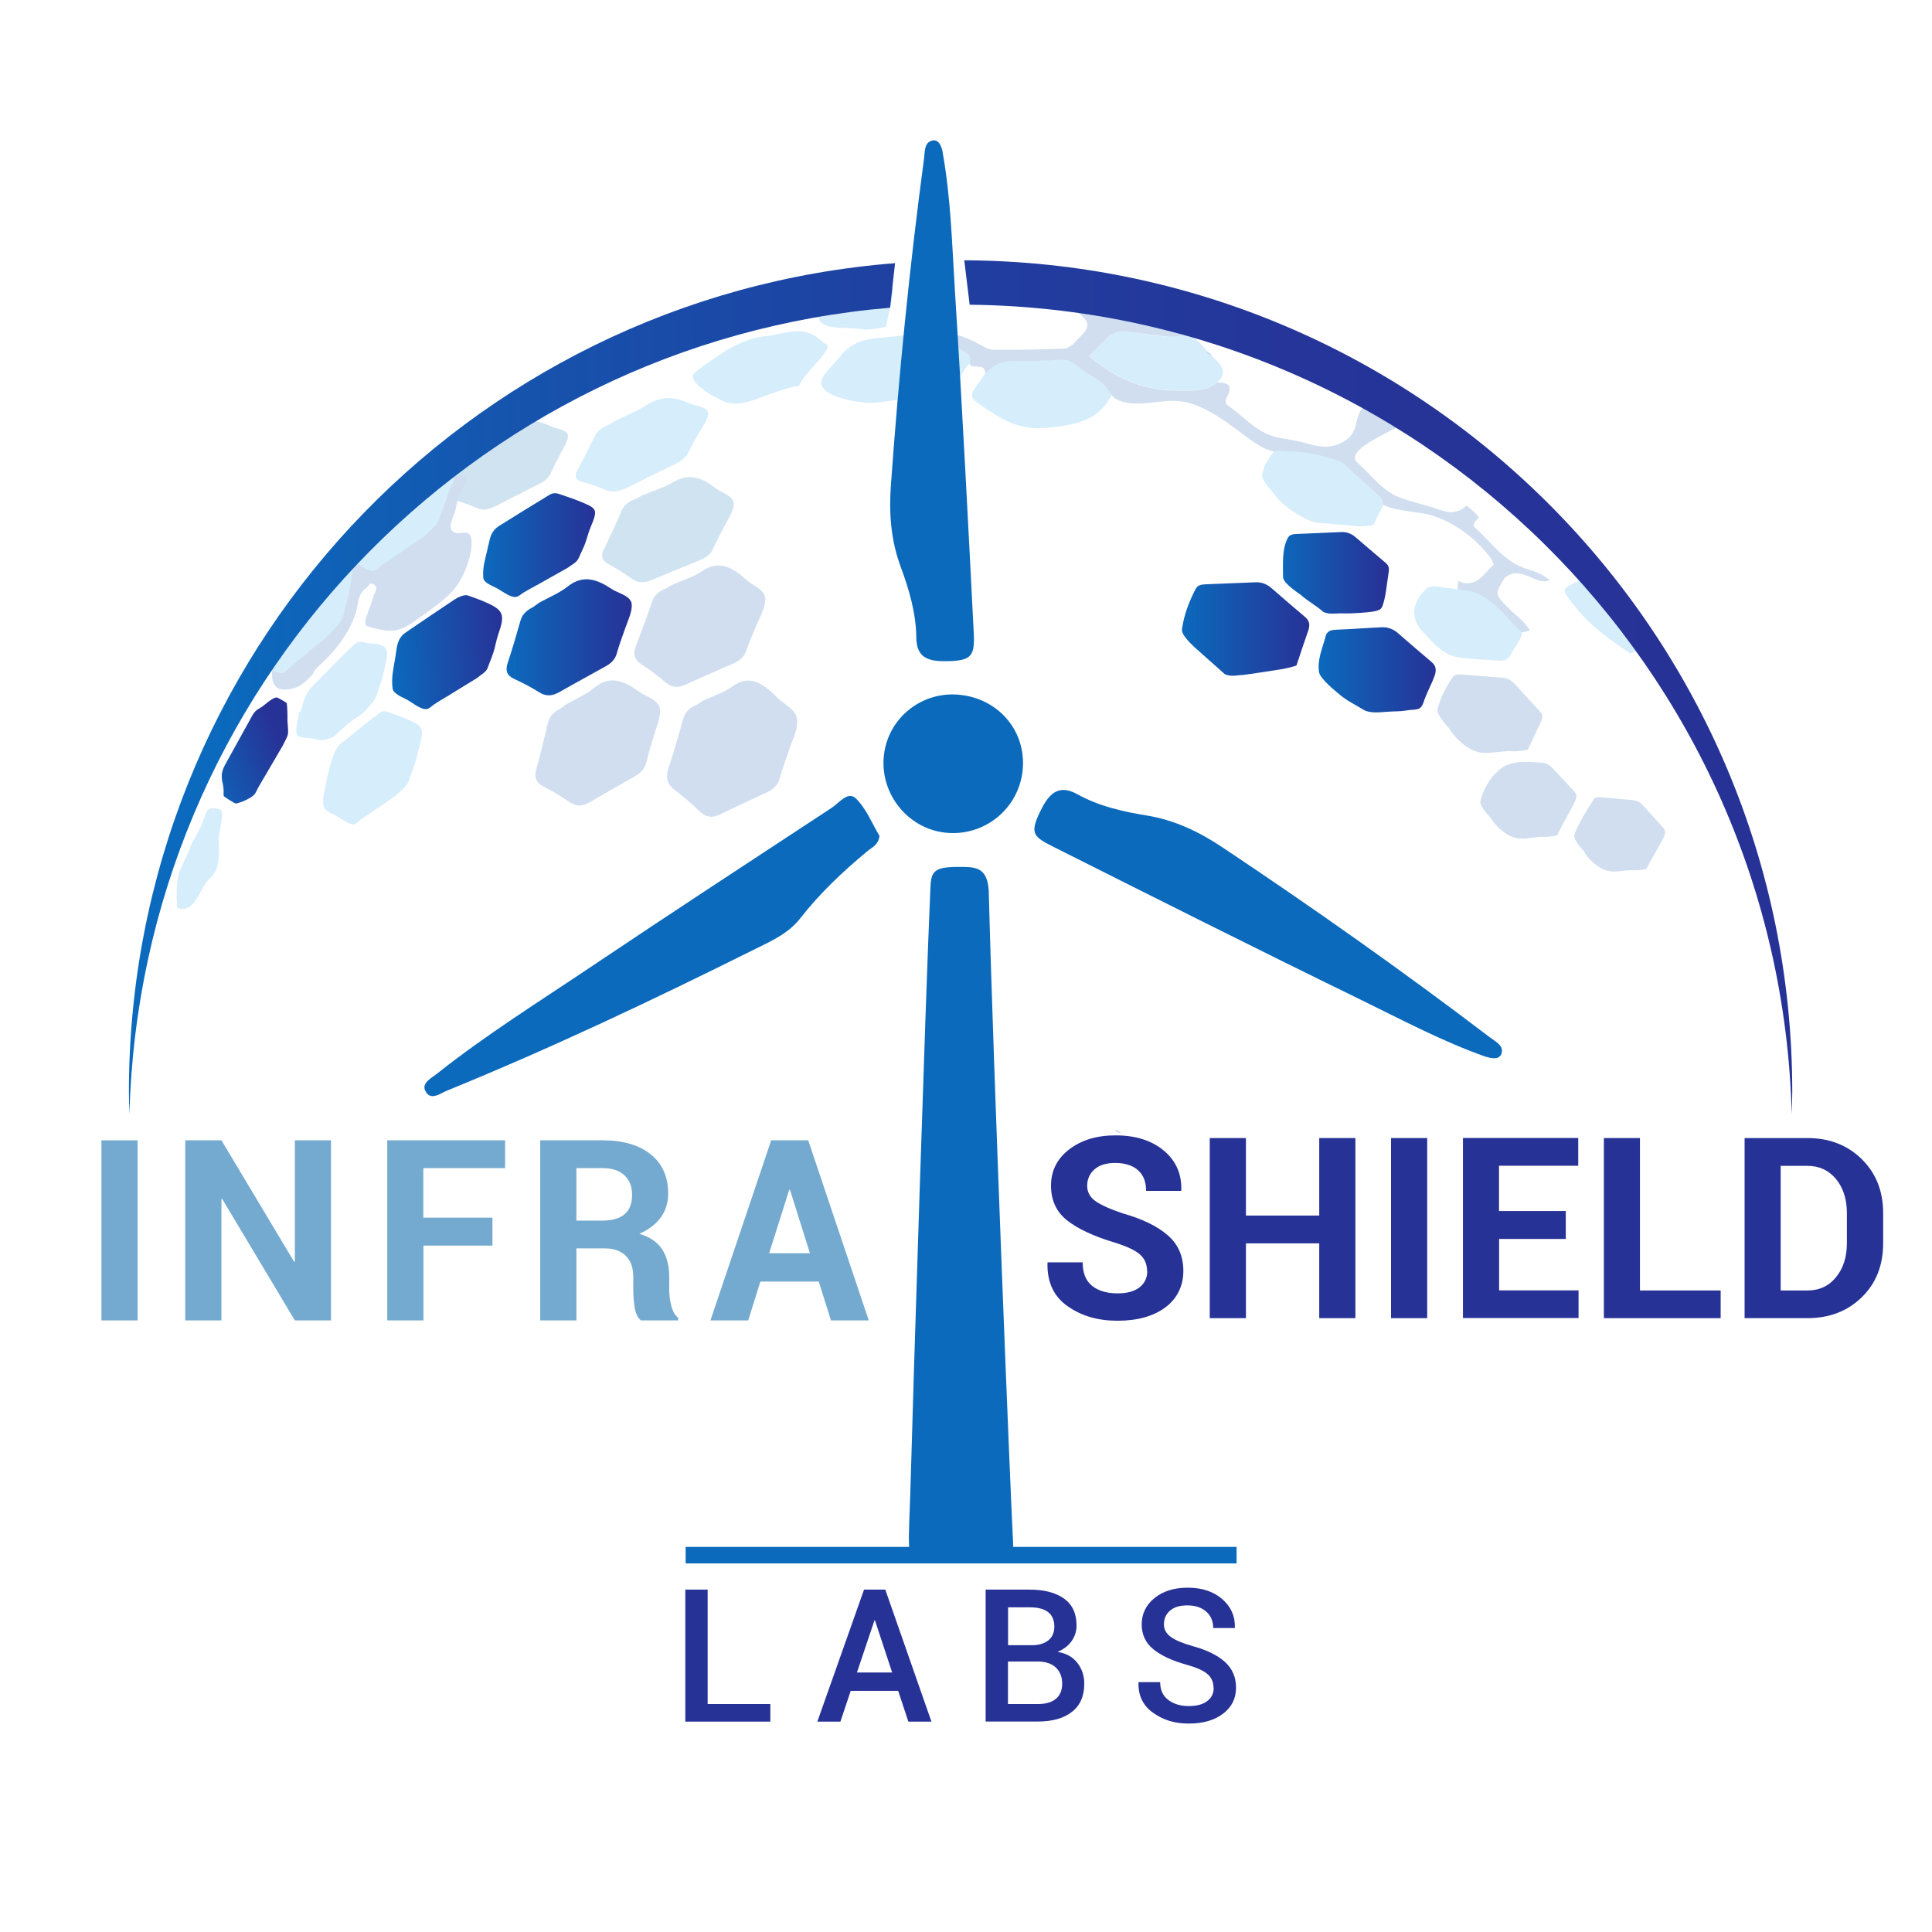<?xml version="1.0" encoding="UTF-8"?>
<svg id="isl-logo-for-apps-colored" xmlns="http://www.w3.org/2000/svg" xmlns:xlink="http://www.w3.org/1999/xlink" viewBox="0 0 180 180">
  <defs>
    <style>
      .cls-1 {
        fill: url(#linear-gradient-8);
      }

      .cls-1, .cls-2, .cls-3, .cls-4, .cls-5, .cls-6, .cls-7, .cls-8, .cls-9, .cls-10, .cls-11, .cls-12, .cls-13, .cls-14, .cls-15, .cls-16, .cls-17, .cls-18, .cls-19, .cls-20, .cls-21 {
        stroke-width: 0px;
      }

      .cls-1, .cls-2, .cls-3, .cls-4, .cls-5, .cls-6, .cls-7, .cls-8, .cls-10, .cls-12, .cls-13, .cls-14, .cls-15, .cls-16, .cls-18, .cls-19, .cls-20, .cls-21 {
        fill-rule: evenodd;
      }

      .cls-2 {
        fill: url(#linear-gradient-7);
      }

      .cls-3 {
        fill: #d0def0;
      }

      .cls-4 {
        fill: #1573bb;
      }

      .cls-4, .cls-8, .cls-10, .cls-13, .cls-15, .cls-21 {
        opacity: .2;
      }

      .cls-5 {
        fill: url(#linear-gradient-9);
      }

      .cls-6 {
        fill: #d6edfb;
      }

      .cls-7 {
        fill: url(#linear-gradient-3);
      }

      .cls-8 {
        fill: #0a439e;
      }

      .cls-9, .cls-20 {
        fill: #0b6abc;
      }

      .cls-10 {
        fill: #145cb2;
      }

      .cls-11 {
        fill: #74aad0;
      }

      .cls-12 {
        fill: url(#linear-gradient);
      }

      .cls-13 {
        fill: #34a6e9;
      }

      .cls-14 {
        fill: url(#linear-gradient-2);
      }

      .cls-15 {
        fill: #0a3c92;
      }

      .cls-16 {
        fill: url(#linear-gradient-5);
      }

      .cls-17 {
        fill: #273297;
      }

      .cls-18 {
        fill: url(#linear-gradient-6);
      }

      .cls-19 {
        fill: url(#linear-gradient-4);
      }

      .cls-21 {
        fill: #227ecf;
      }
    </style>
    <linearGradient id="linear-gradient" x1="-11.34" y1="-4.57" x2="-.91" y2="-4.57" gradientTransform="translate(48.11 65.7) rotate(.24) scale(1.01 1.07) skewX(3.34)" gradientUnits="userSpaceOnUse">
      <stop offset="0" stop-color="#0b6abd"/>
      <stop offset="1" stop-color="#273297"/>
    </linearGradient>
    <linearGradient id="linear-gradient-2" x1="47.19" y1="59.38" x2="58.86" y2="59.38" gradientTransform="matrix(1,0,0,1,0,0)" xlink:href="#linear-gradient"/>
    <linearGradient id="linear-gradient-3" x1="110.11" y1="58.6" x2="121.98" y2="58.6" gradientTransform="matrix(1,0,0,1,0,0)" xlink:href="#linear-gradient"/>
    <linearGradient id="linear-gradient-4" x1="45.03" y1="50.79" x2="55.45" y2="50.79" gradientTransform="matrix(1,0,0,1,0,0)" xlink:href="#linear-gradient"/>
    <linearGradient id="linear-gradient-5" x1="-388.76" y1="354.87" x2="-378.88" y2="354.87" gradientTransform="translate(202.93 -382.29) rotate(-40.91) scale(.94 .63) skewX(-12.26)" xlink:href="#linear-gradient"/>
    <linearGradient id="linear-gradient-6" x1="122.86" y1="62.4" x2="133.78" y2="62.4" gradientTransform="matrix(1,0,0,1,0,0)" xlink:href="#linear-gradient"/>
    <linearGradient id="linear-gradient-7" x1="118.5" y1="172.59" x2="129.55" y2="172.59" gradientTransform="translate(13.94 -99.75) rotate(-.15) scale(.89) skewX(-.31)" xlink:href="#linear-gradient"/>
    <linearGradient id="linear-gradient-8" x1="20.04" y1="64.29" x2="159.05" y2="63.61" gradientUnits="userSpaceOnUse">
      <stop offset="0" stop-color="#0b6abd"/>
      <stop offset=".21" stop-color="#1653ad"/>
      <stop offset=".46" stop-color="#1f40a1"/>
      <stop offset=".72" stop-color="#253599"/>
      <stop offset="1" stop-color="#273297"/>
    </linearGradient>
    <linearGradient id="linear-gradient-9" x1="20.04" y1="64.57" x2="159.06" y2="63.88" xlink:href="#linear-gradient-8"/>
  </defs>
  <path class="cls-3" d="m150.09,81.18c-.09,0-.18-.02-.27-.04-.83-.16-1.84-1.05-2.24-1.81-.01-.02-1.01-1.08-.9-1.5.22-.86,1.31-2.59,1.79-3.33.15-.23.38-.24.62-.22,1.02.09,2.05.18,3.07.27.38.03.68.22.94.51.61.69,1.22,1.37,1.84,2.05.26.28.23.55.08.87-.32.68-1.32,2.3-1.64,2.99-.25.07-.95.13-1.06.12-.73-.08-1.5.16-2.22.1Z"/>
  <path class="cls-6" d="m28.12,65.97c.15-.6.38-1.42.9-1.94,1.14-1.13,2.11-2.17,3.26-3.3.21-.21.93-.93,1.2-.93.54,0,.54.14,1.08.15,1.46.05,1.72.55,1.36,1.97-.12.47-.2.81-.31,1.28-.08.34-.46,1.31-.54,1.65-.09.36-.84,1.13-1.09,1.43-.68.62-1.07.69-1.74,1.31-.35.32-.71.63-1.05.96-.17.17-.63.28-.87.36-.44.14-1.13-.1-1.55-.15-.29-.03-1.02-.03-1.11-.34-.2-.68.15-1.3.19-2.02,0-.12.14.09.27-.44Z"/>
  <path class="cls-4" d="m52.92,40.54s.01.08,0,.13c-.03.49-.46,1.12-.7,1.6-.32.61-.65,1.22-.92,1.84-.19.44-.58.73-1.05.97-1.37.7-2.76,1.39-4.13,2.1-.61.31-1.14.4-1.7.15-.63-.28-1.3-.52-1.99-.72-.63-.18-.74-.51-.47-1.06.49-.99.95-2,1.39-3,.21-.48.63-.77,1.15-1.01.19-.12.39-.24.58-.36.84-.43,1.76-.79,2.52-1.31,1.46-.99,2.62-.68,3.75-.14.49.23,1.47.29,1.57.83Z"/>
  <path class="cls-12" d="m36.89,60.84c.1-.75.2-1.42.89-1.9,1.52-1.05,3.06-2.07,4.59-3.1.28-.19.91-.48,1.23-.36.65.24.99.34,1.62.62,1.72.74,1.84,1.18,1.21,2.98-.21.6-.27,1.14-.47,1.74-.14.44-.36.93-.51,1.37-.16.46-.62.64-.96.95-.89.55-1.79,1.1-2.68,1.65-.46.28-.94.55-1.38.85-.23.16-.46.43-.76.43-.55,0-1.32-.66-1.82-.92-.34-.18-1.2-.51-1.27-.99-.14-1.04.08-1.86.24-2.85.03-.16.04-.31.07-.47Z"/>
  <path class="cls-6" d="m65.99,38.45s0,.08,0,.13c-.05.51-.54,1.18-.82,1.68-.36.65-.75,1.29-1.07,1.94-.22.47-.66.77-1.18,1.03-1.53.75-3.07,1.49-4.59,2.25-.68.34-1.26.43-1.88.17-.68-.29-1.41-.53-2.16-.74-.68-.19-.8-.52-.49-1.11.57-1.05,1.1-2.11,1.61-3.16.24-.51.71-.82,1.29-1.07.22-.13.43-.26.65-.38.94-.46,1.95-.85,2.81-1.4,1.63-1.06,2.9-.74,4.12-.19.53.24,1.61.29,1.7.86Z"/>
  <path class="cls-4" d="m68.37,46.88c0,.05,0,.11,0,.16-.06.62-.55,1.35-.84,1.91-.37.72-.77,1.43-1.09,2.18-.23.53-.67.82-1.19,1.04-1.52.63-3.05,1.24-4.56,1.88-.67.28-1.25.29-1.85-.15-.66-.49-1.38-.92-2.11-1.32-.67-.36-.78-.8-.45-1.45.58-1.18,1.13-2.37,1.65-3.57.25-.58.72-.87,1.29-1.07.22-.12.43-.23.65-.35.93-.39,1.94-.67,2.79-1.19,1.63-.98,2.87-.36,4.05.56.52.4,1.57.66,1.65,1.37Z"/>
  <path class="cls-3" d="m71.3,55.73c0,.06.01.12,0,.19-.03.73-.5,1.56-.77,2.2-.34.83-.71,1.65-1.01,2.51-.21.61-.64.93-1.15,1.16-1.51.67-3.03,1.32-4.53,2.01-.67.3-1.25.28-1.88-.26-.69-.6-1.43-1.15-2.19-1.64-.69-.45-.82-.97-.52-1.73.53-1.36,1.04-2.74,1.51-4.12.23-.67.69-.98,1.26-1.2.21-.13.43-.25.64-.38.93-.41,1.93-.7,2.77-1.27,1.6-1.08,2.88-.29,4.13.84.54.49,1.62.85,1.74,1.69Z"/>
  <path class="cls-3" d="m61.46,65.95c.01.06.02.12.03.19.05.73-.33,1.6-.53,2.27-.26.86-.53,1.72-.74,2.6-.14.63-.53.99-1.02,1.28-1.43.82-2.87,1.63-4.29,2.47-.63.37-1.22.41-1.89-.06-.75-.52-1.55-.99-2.35-1.4-.74-.38-.92-.88-.7-1.66.39-1.41.74-2.83,1.07-4.26.16-.69.58-1.05,1.12-1.32.2-.15.4-.3.6-.44.88-.51,1.85-.9,2.62-1.55,1.48-1.24,2.84-.59,4.19.4.59.43,1.7.68,1.9,1.5Z"/>
  <path class="cls-3" d="m138.2,70.14c-.12,0-.23-.02-.34-.04-1.05-.19-2.31-1.28-2.81-2.2-.02-.03-1.26-1.31-1.12-1.83.28-1.06.78-2.04,1.4-2.96.19-.28.48-.29.78-.27,1.29.1,2.58.2,3.86.3.48.04.86.26,1.18.61.76.84,1.52,1.67,2.3,2.5.32.34.29.68.09,1.06-.41.84-.8,1.69-1.2,2.54-.31.08-1.2.17-1.34.15-.91-.09-1.89.2-2.8.14Z"/>
  <path class="cls-6" d="m19.99,75.31c.14.02.31.06.51.1.48.11-.11,2.23-.12,2.52-.01,1.02.14,1.92-.18,2.94-.21.66-.64.86-1.06,1.44-.63.88-1.15,2.85-2.63,2.27-.06-.98-.11-2.03.11-2.99.19-.82.69-1.56.98-2.36.38-1.03,1.1-1.96,1.41-2.97.27-.86.45-1.03.98-.95Z"/>
  <path class="cls-15" d="m27.12,59.31c-.19.16-.38.32-.56.48-.13-.12-.25-.23-.38-.35.25-.18.5-.35.75-.53.06.13.13.27.19.4Z"/>
  <path class="cls-10" d="m27.12,59.31c-.06-.13-.13-.27-.19-.4.15-.31.3-.62.45-.93.43-.73,1.04-1.28,1.74-1.76.13-.02.26-.05.38-.07-.14.86-.88,1.33-1.31,2.01-.36.38-.72.77-1.08,1.15Z"/>
  <path class="cls-6" d="m76.18,27.63c2.91-.57,6.96-.79,7.04-.79.17,0-.69,3.6-.69,3.6-2.37.49-1.55.17-3.93.11-.83-.02-2.03-.12-2.32-.82-.29-.72-.75-.83-1.24-1.1.38-.33.76-.67,1.14-1Z"/>
  <path class="cls-6" d="m153.72,60.25c-.45-.08-1.44.47-1.84.63-1.93-1.33-3.67-2.48-5.21-4.46-1.2-1.55-1.32-1.54.5-2.32.74,1.15,2.12,1.4,3.11,2.19,1.29,1.2,2.82,2.18,3.44,3.97Z"/>
  <path class="cls-14" d="m58.84,56.21c.01.05.02.11.02.17.02.67-.38,1.48-.59,2.1-.28.8-.58,1.59-.81,2.41-.16.58-.56.93-1.05,1.2-1.44.8-2.89,1.59-4.32,2.4-.64.36-1.21.42-1.87,0-.73-.46-1.5-.86-2.28-1.22-.72-.32-.88-.78-.64-1.5.43-1.3.82-2.62,1.19-3.94.18-.63.6-.98,1.15-1.25.2-.14.4-.28.6-.43.88-.49,1.85-.88,2.64-1.5,1.5-1.19,2.82-.63,4.13.24.57.38,1.66.57,1.84,1.32Z"/>
  <path class="cls-7" d="m115.83,62.88c-.54.02-1.16.2-1.72-.07-.79-.71-1.59-1.41-2.38-2.12-.02-.03-1.71-1.4-1.61-2.05.18-1.32.65-2.57,1.27-3.76.19-.37.54-.42.9-.44,1.57-.06,3.13-.13,4.7-.19.58-.02,1.07.19,1.5.57,1.04.9,2.07,1.8,3.12,2.68.43.37.44.77.27,1.27-.38,1.07-.73,2.15-1.09,3.23-.36.15-1.42.37-1.59.38-.47.08-3.03.47-3.36.5Z"/>
  <path class="cls-3" d="m43.93,50.35c-.13-1.32-1.17-.31-1.77-.86-.38-.35-.03-1.11.15-1.6.03-.07.05-.14.07-.19.14-.47.17-.93.35-1.39.25-.63.73-1.38.78-2.02-.87.16-1.76-.33-2.6-.08-.39.11-.79.44-1.16.63-.69.35-1.46.53-2.13.92-1.11.65-1.89,1.76-2.77,2.67-1.24,1.27-2.77,2.33-3.85,3.74-1.34,1.77-2.07,4.09-3.74,5.62-.64.59-1.09.83-1.36,1.74-.15.53-.27,1.17-.37,1.74-.2,1.15-.58,2.97.99,2.98,1.23,0,1.94-.69,2.65-1.48.12-.39.44-.64.72-.9.97-.89,1.84-1.9,2.49-3.04.34-.59.63-1.23.81-1.89.17-.61.16-1.32.57-1.83.02-.03.05-.05.07-.08.05-.04.1-.09.14-.14.2-.17.37-.26.48-.48.11-.05.23-.05.38.04.49.3.06.78-.05,1.16-.18.64-.45,1.25-.65,1.88-.09.29-.2.77.1.86,2.48.74,3.06.52,5.08-.96.95-.69,2.32-1.64,3.07-2.58.85-1.07,1.67-3.12,1.54-4.46Z"/>
  <path class="cls-19" d="m45.51,50.78c.14-.7.27-1.32.97-1.77,1.56-.98,3.13-1.94,4.7-2.9.29-.18.59-.2.9-.09.63.22,1.27.42,1.88.67,1.67.68,1.78.73,1.07,2.42-.24.56-.33,1.06-.55,1.62-.16.41-.4.87-.57,1.27-.18.43-.64.6-1,.89-.91.51-1.82,1.03-2.74,1.54-.47.26-.95.51-1.41.79-.24.15-.48.4-.78.4-.54,0-1.28-.61-1.75-.85-.33-.17-1.16-.47-1.2-.92-.09-.97.17-1.73.38-2.65.03-.15.06-.29.09-.43Z"/>
  <path class="cls-21" d="m32.61,50.99c.18-.03.4-.15.49.1.08.25-.13.4-.31.54-.09-.04-.19-.09-.28-.13.04-.17.07-.34.11-.51Z"/>
  <path class="cls-4" d="m32.5,51.5c.09.04.19.09.28.13-.08.03-.15.06-.22.09l-.05-.1v-.11Z"/>
  <path class="cls-13" d="m50.7,37.62c-.43.96-1.17,1.58-2.09,2.1-1.35.76-2.63,1.65-3.94,2.49-.36.23-.69.52-1.17.4.59-1.38,1.96-1.94,3.04-2.77,1.11-.85,2.51-1.28,3.53-2.28.2-.2.43-.13.62.06Z"/>
  <path class="cls-6" d="m103.55,36.87c-1.3,2.39-3.45,2.71-5.96,2.99-2.78.31-4.62-1-6.6-2.4-.47-.33-.59-.69-.23-1.18.35-.47.67-.96,1.01-1.44.71-.97,1.69-1.27,2.86-1.25,1.41.03,2.82-.03,4.23-.11.65-.03,1.15.24,1.59.64,1.02.93,2.54,1.29,3.1,2.74Z"/>
  <path class="cls-6" d="m79.53,32.11c1.45-.8,3.23-.58,5.07-.94,1.49-.29,2.74.14,3.98.85.33.19.68.36,1.03.54.43.33,1.07.55.7,1.31-.11.12-.22.25-.33.38-.04.08-.09.15-.13.23-.89,1.47-2.02,2.46-3.91,2.49-2.06.03-3.86.81-5.94.47-.83-.13-3.74-.62-3.47-1.98.11-.54,1.37-1.77,1.77-2.28.37-.48.78-.81,1.22-1.06Z"/>
  <path class="cls-6" d="m101.44,33.14c.53-.52,1.07-1.03,1.59-1.57.56-.59,1.22-.81,2.02-.71,1.18.15,2.62.56,3.8.46.58-.05.93-.37,1.56-.22,1.13.28,1.7,1.35,2.5,2.07.73.66,1.63,1.51.49,2.45-1.12.94-2.41.73-3.76.75-3.23.04-5.82-1.27-8.2-3.23Z"/>
  <path class="cls-3" d="m142.44,53.06c-2.21-.57-3.41-2.48-5-3.87-.37-.32.06-.73.34-.91-.23-.53-.74-.76-1.13-1.18-.7.65-1.46.77-2.39.44-1.25-.45-2.57-.72-3.82-1.18-1.68-.62-2.68-2.13-3.97-3.25-1.17-1.01,2.35-2.57,2.82-2.85.84-.5,2.07-.7,1.16-1.67-.56-.6-2.84-1.33-3.51-.56-.8.93-.33,2.1-1.51,2.96-1.11.8-2.29.72-3.55.36-.86-.24-1.75-.4-2.64-.55-2.02-.34-3.26-1.93-4.82-3.01-.3-.2-.26-.54-.09-.85.59-1.08,0-1.32-.94-1.3-1.12.94-2.41.73-3.76.75-3.23.04-5.82-1.27-8.2-3.23.53-.52,1.07-1.03,1.59-1.57.56-.59,1.22-.81,2.02-.71,1.59.2,3.26.57,4.87.43.04-.17.04-.37,0-.54-1.17-.62-2.38-.89-3.68-1.41-1.29-.52-4.67-1.15-5.85-.3,1.31,1.05,1.18,1.44.01,2.57-.14.13-.25.29-.38.43-.27.14-.54.41-.82.42-2.21.07-4.43.14-6.64.11-.54,0-1.07-.43-1.6-.66,0-.08-1.59-.74-1.71-.68-.37.31-.04.69.03,1.16.43.33,1.42.51,1.04,1.49.33.58,1.55-.2,1.48.98.71-.97,1.69-1.27,2.86-1.25,1.41.03,2.82-.03,4.23-.11.65-.03,1.15.24,1.58.64.76.69,1.78,1.04,2.48,1.79.36.39.5.84.92,1.14.5.37,1.42.51,2.03.51,1.62,0,3.17-.5,4.77-.09,1.84.47,3.4,1.67,4.91,2.77.95.7,2,1.57,3.17,1.8,1.01.2,2.08,0,3.09.22,1.24.26,2.44.7,3.5,1.39,1.14.73,1.84,1.64,2.62,2.67,1.02,1.36,4.13,1.19,5.65,1.72,2.11.74,3.92,2.1,5.26,3.89.14.18.21.41.32.62-.95.86-1.64,2.3-3.35,1.54,0,.29,0,.58-.01.87,2.63.24,3.84,2.44,5.54,3.98.4-.07.79-.15,1.19-.22-.49-.87-1.32-1.41-2-2.1-1.29-1.31-1.3-1.3-.38-2.8.8-.73,1.64-.42,2.47-.07.57.25,1.12.53,1.77.26-.6-.44-1.23-.78-1.97-.97Z"/>
  <path class="cls-8" d="m103.86,105.28c.24,0,.44.1.59.29-.25,0-.45-.09-.59-.29Z"/>
  <path class="cls-6" d="m136.29,54.97c2.63.24,3.84,2.44,5.54,3.98-.17.79-.76,1.37-1.1,2.08-.25.51-.71.55-1.21.51-1.25-.1-2.52-.11-3.75-.32-1.4-.24-2.26-1.38-3.17-2.31-1.23-1.26-1.07-2.8.25-4.01.33-.3.71-.3,1.11-.25.78.1,1.55.22,2.33.33Z"/>
  <path class="cls-21" d="m113,33.07c-.29.03-.48-.12-.64-.34.21.11.43.23.64.34Z"/>
  <path class="cls-4" d="m89.85,34.46c.04-.08.09-.15.13-.23-.04.08-.09.15-.13.23Z"/>
  <g>
    <path class="cls-17" d="m65.93,158.76h5.84v1.64h-7.92v-12.3h2.08v10.66Z"/>
    <path class="cls-17" d="m83.68,157.53h-4.42l-.96,2.87h-2.15l4.35-12.3h1.98l4.3,12.3h-2.15l-.95-2.87Zm-3.84-1.71h3.28l-1.6-4.85h-.05l-1.63,4.85Z"/>
    <path class="cls-17" d="m91.83,160.4v-12.3h4.08c1.37,0,2.45.28,3.23.84.78.56,1.16,1.4,1.16,2.51,0,.54-.16,1.03-.47,1.46-.31.43-.74.76-1.3.99.8.13,1.41.47,1.84,1.02.43.55.65,1.2.65,1.94,0,1.15-.38,2.03-1.15,2.63-.76.6-1.82.9-3.17.9h-4.89Zm2.08-7.12h2.23c.65,0,1.15-.15,1.53-.45.37-.3.56-.73.56-1.28,0-.61-.2-1.06-.59-1.36-.39-.3-.97-.44-1.72-.44h-2v3.53Zm0,1.53v3.95h2.81c.72,0,1.27-.16,1.66-.49.39-.32.58-.79.58-1.41s-.19-1.11-.57-1.48c-.38-.37-.92-.56-1.61-.58h-2.87Z"/>
    <path class="cls-17" d="m113.06,157.24c0-.51-.18-.93-.55-1.26-.37-.33-1.02-.62-1.95-.88-1.34-.37-2.38-.85-3.1-1.44-.73-.59-1.09-1.37-1.09-2.33s.4-1.81,1.2-2.45c.8-.64,1.83-.96,3.08-.96,1.35,0,2.42.36,3.23,1.07.81.71,1.2,1.59,1.17,2.64l-.02.05h-2c0-.65-.22-1.16-.66-1.54-.44-.38-1.02-.57-1.74-.57s-1.24.16-1.62.49c-.38.33-.57.75-.57,1.27,0,.47.21.86.63,1.17.42.31,1.11.6,2.07.87,1.31.36,2.3.85,2.99,1.47.68.62,1.03,1.42,1.03,2.39,0,1.02-.41,1.83-1.22,2.44-.81.61-1.87.91-3.19.91s-2.37-.33-3.31-1c-.94-.66-1.4-1.6-1.37-2.81l.02-.05h2c0,.74.26,1.29.77,1.67.52.38,1.15.56,1.89.56s1.31-.15,1.72-.46c.41-.31.61-.72.61-1.25Z"/>
  </g>
  <path class="cls-11" d="m12.82,123.02h-3.37v-16.78h3.37v16.78Z"/>
  <path class="cls-11" d="m30.84,123.02h-3.37l-6.77-11.32h-.07v11.32h-3.37v-16.78h3.37l6.77,11.31h.07v-11.31h3.37v16.78Z"/>
  <path class="cls-11" d="m45.89,116.05h-6.44v6.97h-3.37v-16.78h10.98v2.59h-7.62v4.62h6.44v2.59Z"/>
  <path class="cls-11" d="m53.7,116.31v6.71h-3.37v-16.78h5.81c1.91,0,3.41.44,4.49,1.31,1.08.87,1.62,2.09,1.62,3.65,0,.86-.23,1.6-.69,2.23-.46.63-1.12,1.13-2,1.52.99.29,1.7.78,2.14,1.46.43.68.65,1.53.65,2.54v1.23c0,.47.06.96.19,1.47.13.51.34.89.65,1.13v.24h-3.47c-.31-.25-.51-.65-.59-1.22-.09-.57-.13-1.12-.13-1.65v-1.19c0-.84-.23-1.49-.69-1.95-.46-.46-1.1-.7-1.94-.7h-2.67Zm0-2.59h2.39c.95,0,1.65-.2,2.11-.6.46-.4.69-.99.69-1.78s-.23-1.38-.7-1.83c-.47-.45-1.15-.68-2.05-.68h-2.44v4.89Z"/>
  <path class="cls-11" d="m76.28,119.4h-5.44l-1.13,3.62h-3.52l5.66-16.78h3.45l5.64,16.78h-3.52l-1.14-3.62Zm-4.61-2.64h3.79l-1.86-5.91h-.07l-1.87,5.91Z"/>
  <g>
    <path class="cls-17" d="m106.87,118.43c0-.65-.22-1.16-.67-1.56-.45-.39-1.24-.76-2.37-1.11-1.94-.58-3.41-1.27-4.41-2.06-1-.79-1.5-1.87-1.5-3.24s.56-2.5,1.69-3.37c1.13-.87,2.57-1.31,4.32-1.31,1.86,0,3.36.47,4.49,1.41,1.13.94,1.68,2.17,1.64,3.69l-.02.07h-3.26c0-.84-.25-1.48-.76-1.93-.51-.45-1.22-.67-2.13-.67-.83,0-1.47.2-1.92.6-.45.4-.68.91-.68,1.53,0,.57.25,1.04.74,1.4.49.36,1.34.75,2.55,1.16,1.84.52,3.25,1.2,4.22,2.05.97.84,1.45,1.95,1.45,3.32s-.56,2.57-1.68,3.4c-1.12.83-2.6,1.24-4.45,1.24s-3.36-.45-4.65-1.35c-1.29-.9-1.92-2.24-1.88-4.02l.02-.07h3.26c0,.99.29,1.72.88,2.19.58.47,1.38.7,2.37.7.9,0,1.58-.19,2.06-.57.47-.38.71-.88.71-1.51Z"/>
    <path class="cls-17" d="m126.28,122.81h-3.37v-6.97h-6.83v6.97h-3.37v-16.78h3.37v7.22h6.83v-7.22h3.37v16.78Z"/>
    <path class="cls-17" d="m132.97,122.81h-3.37v-16.78h3.37v16.78Z"/>
    <path class="cls-17" d="m145.89,115.43h-6.22v4.79h7.4v2.58h-10.77v-16.78h10.74v2.59h-7.38v4.22h6.22v2.59Z"/>
    <path class="cls-17" d="m152.79,120.23h7.52v2.58h-10.88v-16.78h3.36v14.2Z"/>
    <path class="cls-17" d="m162.54,122.81v-16.78h5.85c2.05,0,3.74.66,5.07,1.97,1.33,1.31,1.99,2.99,1.99,5.04v2.78c0,2.06-.66,3.74-1.99,5.04-1.33,1.3-3.02,1.95-5.07,1.95h-5.85Zm3.36-14.19v11.61h2.49c1.11,0,2-.41,2.67-1.24.68-.83,1.01-1.88,1.01-3.18v-2.8c0-1.28-.34-2.34-1.01-3.16-.68-.82-1.57-1.23-2.67-1.23h-2.49Z"/>
  </g>
  <path class="cls-20" d="m138.46,98.47c-4.1-1.45-7.94-3.5-11.83-5.4-9.54-4.65-19.02-9.42-28.5-14.18-1.81-.91-2.2-1.23-1.27-3.18.76-1.6,1.64-2.75,3.5-1.72,1.99,1.11,4.24,1.63,6.44,1.98,2.64.43,4.88,1.51,7.04,2.94,8.5,5.67,16.84,11.55,24.97,17.74.5.38,1.27.73,1.1,1.44-.16.65-.86.55-1.43.37Z"/>
  <path class="cls-20" d="m81.94,77.89c-.1.83-.69,1.05-1.1,1.39-2.3,1.9-4.46,3.94-6.3,6.3-1.14,1.45-2.82,2.16-4.37,2.93-9.35,4.66-18.79,9.13-28.47,13.08-.7.28-1.59,1.03-2.08.03-.36-.73.61-1.2,1.15-1.63,4.54-3.6,9.45-6.66,14.24-9.88,7.46-5.01,14.97-9.92,22.48-14.85.7-.46,1.52-1.59,2.25-.87.99.97,1.54,2.4,2.21,3.51Z"/>
  <path class="cls-20" d="m95.28,71.74c-.36,3.64-3.63,6.26-7.26,5.83-3.49-.41-6.06-3.66-5.67-7.19.39-3.52,3.57-6.04,7.13-5.64,3.63.4,6.15,3.44,5.8,7Z"/>
  <path class="cls-9" d="m94.39,144.1c0-.1,0-.21,0-.33-.19-3.13-1.85-44.12-2.27-60.76-.13-2.37-1.41-2.24-2.96-2.24-2.42,0-2.42.63-2.49,2.27-.44,9.89-1.61,46.87-1.84,55.47-.06,2.23-.21,4.62-.13,5.61h-20.82v1.54h51.33v-1.54h-20.81Z"/>
  <path class="cls-6" d="m71.35,31.31c1.52-.12,2.91-.88,4.41-.11.5.25.85.73,1.37.95.06.84-2.34,2.73-2.66,3.78-1.38.23-2.72.8-4.06,1.27-.74.26-1.66.54-2.5.35-.83-.19-3.57-1.68-3.36-2.62.06-.27,2.74-2.06,3.13-2.29,1.05-.63,2.44-1.23,3.68-1.32Z"/>
  <path class="cls-20" d="m87.82,14.17c.77,4.28.88,8.63,1.15,12.96.67,10.59,1.21,21.19,1.75,31.79.11,2.18-.17,2.64-2.48,2.68-1.67.03-2.85-.24-2.87-2.2-.02-2.28-.68-4.49-1.45-6.58-.93-2.51-1.1-4.99-.92-7.57.73-10.19,1.73-20.35,3.09-30.47.08-.62.01-1.47.71-1.67.64-.19.91.47,1.03,1.06Z"/>
  <path class="cls-6" d="m30.77,71.31c.18-.69.47-1.63,1.03-2.07,1.25-.96,2.3-1.87,3.56-2.82.23-.17.49-.2.77-.09.57.21,1.15.4,1.71.64,1.52.66,1.71.8,1.27,2.44-.14.54-.25.94-.38,1.49-.1.4-.54,1.46-.64,1.86-.11.42-.93,1.08-1.2,1.36-.74.51-1.47,1.01-2.21,1.52-.38.26-.77.5-1.14.78-.19.15-.37.39-.63.39-.47,0-1.18-.58-1.61-.82-.3-.16-1.06-.45-1.15-.88-.18-.94.21-1.57.29-2.47.01-.14.17-.7.33-1.32Z"/>
  <path class="cls-6" d="m24.35,61.95c.54.22,1.42.81,1.98.75.3-.03.49-.34.7-.53.4-.37.84-.7,1.25-1.04.81-.68,1.62-1.35,2.43-2.02.29-.36,1.18-1.22,1.27-1.72.08-.47.49-1.75.56-2.23.1-.65.18-1.12.29-1.77.08-.44.12-.78.13-1.07.52.3,1.26.87,1.78.87.3,0,.52-.29.75-.46.43-.33.9-.61,1.35-.92.87-.59,1.74-1.19,2.62-1.78.33-.33,1.29-1.1,1.43-1.59.13-.46.66-1.7.77-2.17.16-.64,1.03-2.06.46-1.73-11.65,6.62-18.14,17.27-17.77,17.42Z"/>
  <path class="cls-16" d="m20.73,72.95c-.09-.51-.16-.97.23-1.68.85-1.55,1.71-3.1,2.57-4.65.16-.28.36-.48.62-.61.43-.21,1.13-.99,1.62-1.03.12,0,.95.5.95.53.05.48.07,1.02.06,1.51,0,.35.08.89.06,1.25-.02.37-.3.76-.47,1.15-.51.87-1.02,1.75-1.53,2.62-.26.45-.54.9-.79,1.35-.13.24-.23.54-.44.72-.37.32-1.12.65-1.61.75-.14.03-1.16-.67-1.16-.69-.03-.54.03-.36-.04-.89-.02-.11-.03-.22-.05-.32Z"/>
  <path class="cls-3" d="m74.26,67c.01.07.02.14.02.22,0,.82-.45,1.75-.7,2.47-.32.93-.66,1.85-.93,2.81-.19.68-.61,1.04-1.12,1.28-1.5.71-3.01,1.39-4.5,2.12-.66.32-1.25.28-1.9-.36-.72-.7-1.49-1.35-2.27-1.94-.71-.54-.86-1.13-.59-1.98.49-1.52.95-3.07,1.38-4.62.21-.75.66-1.09,1.23-1.31.21-.14.42-.27.63-.41.92-.44,1.92-.73,2.75-1.34,1.58-1.17,2.9-.23,4.19,1.09.56.57,1.67,1.02,1.81,1.98Z"/>
  <path class="cls-18" d="m129.12,66.32c-.58.05-1.52.14-2.06-.18-1.04-.63-1.64-.88-2.43-1.58-.02-.03-1.64-1.29-1.74-1.94-.17-1.17.29-2.14.67-3.51.19-.37.54-.42.9-.44,1.57-.06,2.75-.16,4.31-.23.58-.02,1.07.19,1.5.57,1.04.9,2.07,1.8,3.12,2.68.43.37.44.77.27,1.27-.27.76-.65,1.41-.93,2.18-.22.6-.26.95-1.01.98-.51.02-1.01.15-1.51.15-.12,0-.85.03-1.09.05Z"/>
  <path class="cls-2" d="m124.88,57.14c-.48.02-1.09.11-1.59-.13-.71-.63-1.42-.98-2.13-1.61-.02-.03-1.62-1.04-1.62-1.62,0-1.21-.12-2.58.43-3.64.17-.33.48-.38.81-.39,1.4-.06,2.8-.12,4.2-.18.52-.02.96.17,1.34.5.93.8,1.85,1.59,2.79,2.38.39.32.3.67.23,1.13-.18,1.18-.23,1.99-.53,2.86-.12.35-.33.4-.65.49-.34.09-1.06.14-1.42.17-.66.04-1.19.07-1.86.04Z"/>
  <path class="cls-3" d="m141.61,78.12c-.1,0-.19-.02-.29-.03-.89-.15-1.97-1.07-2.41-1.86-.01-.02-1.09-1.11-.99-1.57.2-.9.84-2.23,1.89-3.04,1.05-.82,2.56-.65,3.84-.56.4.03.73.21,1,.51.66.71,1.32,1.42,1.99,2.13.28.29.26.58.11.92-.32.73-1.35,2.47-1.66,3.2-.26.08-1.01.16-1.12.15-.77-.06-1.58.2-2.35.16Z"/>
  <path class="cls-6" d="m122.91,48.72c-.12,0-.23-.02-.34-.04-1.05-.19-3.35-1.74-3.85-2.66-.02-.03-1.26-1.31-1.13-1.83.28-1.06.32-1,.94-1.92.19-.28.48-.29.78-.27,1.29.1,2.3-.02,4.91.76.46.14.86.26,1.18.61.76.84,2.45,2.14,3.22,2.96.32.34.29.68.09,1.06-.41.84-.34.65-.74,1.5-.31.08-1.2.17-1.34.15-.91-.09-2.82-.26-3.73-.32Z"/>
  <g>
    <path class="cls-1" d="m83.39,24.52C43.46,27.63,12.01,61,12.01,101.74c0,.69.03,1.37.05,2.06,1.04-39.64,31.83-71.85,70.87-75.13l.46-4.15Z"/>
    <path class="cls-5" d="m89.84,24.26l.5,4.13c41.71.45,75.5,33.85,76.59,75.4.02-.69.05-1.37.05-2.06,0-42.68-34.5-77.29-77.14-77.48Z"/>
  </g>
</svg>